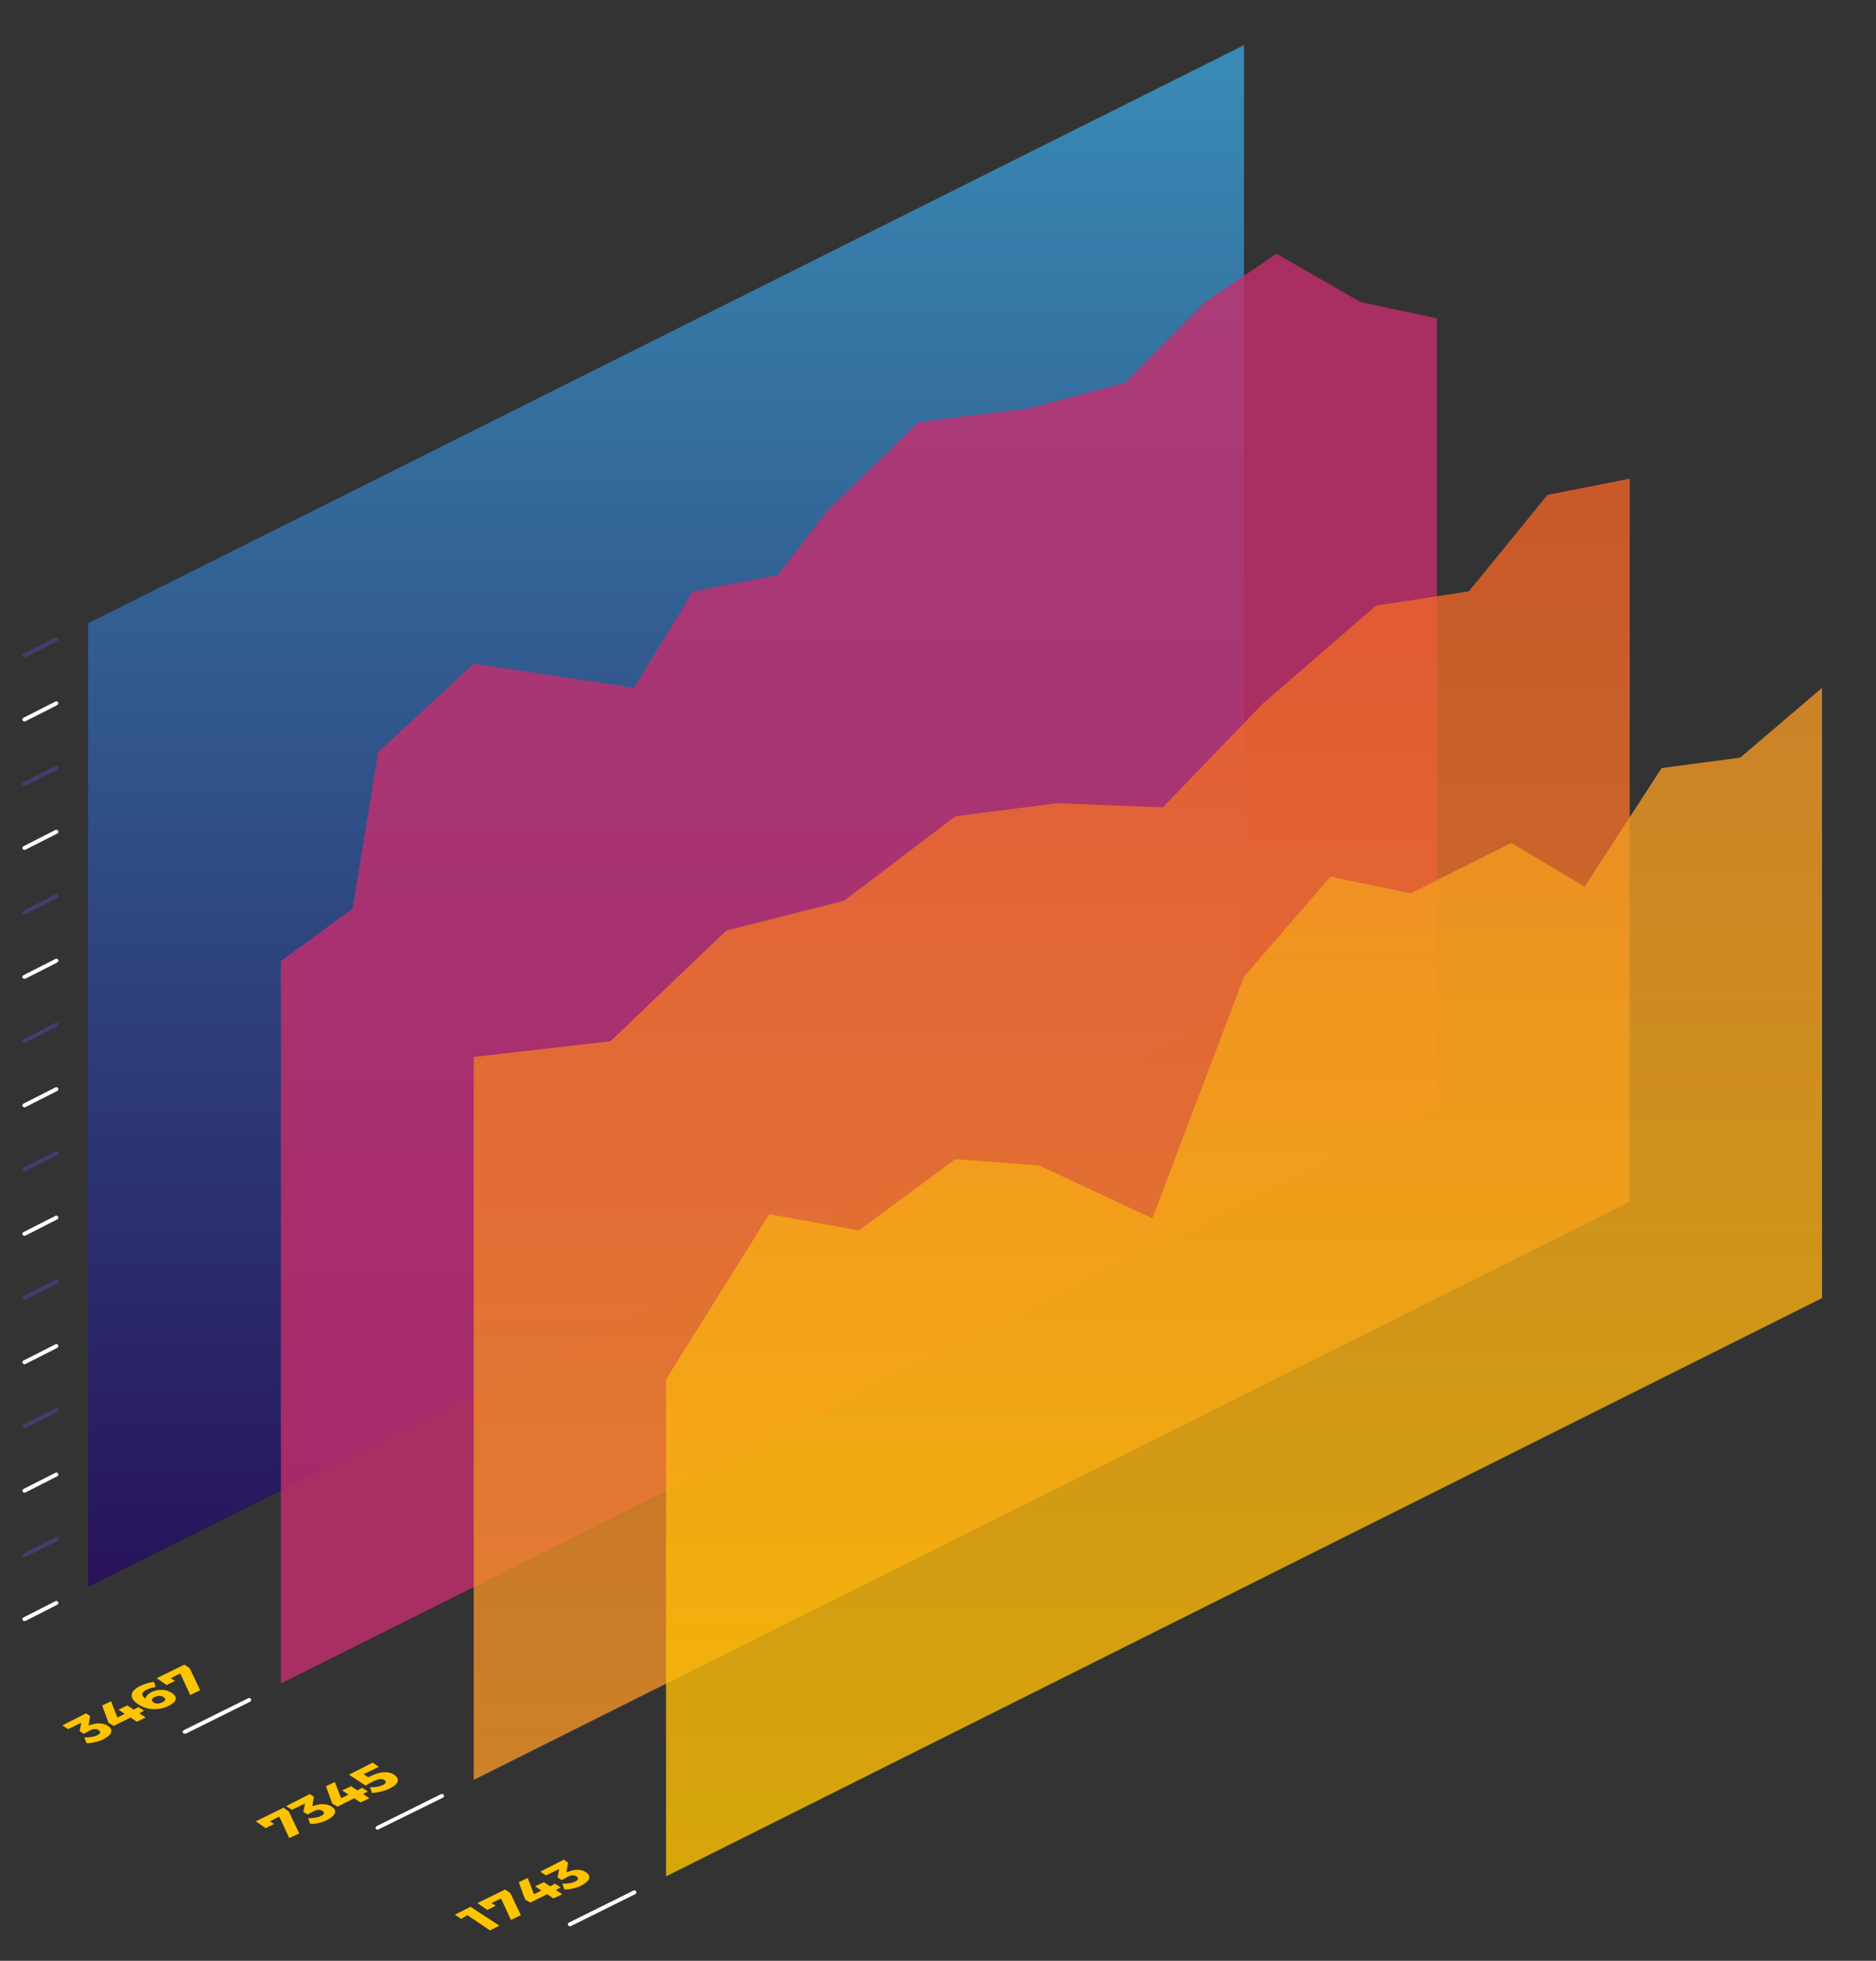 <?xml version="1.0" encoding="utf-8"?>
<!-- Generator: Adobe Illustrator 22.1.0, SVG Export Plug-In . SVG Version: 6.00 Build 0)  -->
<svg version="1.0" id="Layer_1" xmlns="http://www.w3.org/2000/svg" xmlns:xlink="http://www.w3.org/1999/xlink" x="0px" y="0px"
	 viewBox="0 0 358 374" style="enable-background:new 0 0 358 374;" xml:space="preserve">
<rect x="0" y="0" width="358" height="374" fill="#333333" stroke="none"/>
<style type="text/css">
	.st0{fill:#FFC400;}
	.st1{opacity:0.8;fill:url(#SVGID_1_);}
	.st2{opacity:0.8;fill:url(#SVGID_2_);}
	.st3{opacity:0.8;fill:url(#SVGID_3_);}
	.st4{opacity:0.8;fill:url(#SVGID_4_);}
	.st5{fill:#FFFFFF;}
	.st6{fill:#403F70;}
</style>
<g>
	<g>
		<g>
			<path class="st0" d="M89.8,363.7l5.5,3.6l-1.8,0.9l-4.3-2.9L88,366l-1.2-0.8L89.8,363.7z"/>
			<path class="st0" d="M96.4,360.4l1,0.7l2,4.2l-1.9,0.9l-1.9-4.1l-1.8,0.9l0.8,0.5l-1.6,0.8l-1.9-1.3L96.4,360.4z"/>
			<path class="st0" d="M100.7,358.2l1.2,3.1l1.4-0.7l-1.2-0.8l1.7-0.8l1.2,0.8l0.9-0.5l1.1,0.7l-0.9,0.5l1.2,0.8l-1.7,0.8l-1.2-0.8
				l-3.2,1.6l-1-0.6l-1.2-3.3L100.7,358.2z"/>
			<path class="st0" d="M111.8,357.1c1.1,0.7,0.8,1.7-0.8,2.5c-0.9,0.5-2.2,0.8-3.3,0.8l-0.4-1.1c1,0,1.8-0.1,2.4-0.4
				c0.7-0.3,0.8-0.7,0.3-1c-0.4-0.3-1-0.3-1.7,0.1l-1.1,0.6l-0.8-0.5l0.3-1.6l-2.5,1.2l-1.1-0.7l4.5-2.3l0.8,0.6l-0.3,1.8l0.4-0.1
				C109.7,356.5,110.9,356.5,111.8,357.1z"/>
		</g>
	</g>
	<g>
		<g>
			<path class="st0" d="M54.1,344.8l1,0.7l2,4.2l-1.9,0.9l-1.9-4.1l-1.8,0.9l0.8,0.5l-1.6,0.8l-1.9-1.3L54.1,344.8z"/>
			<path class="st0" d="M63.3,344.6c1.1,0.7,0.8,1.7-0.8,2.5c-0.9,0.5-2.2,0.8-3.3,0.8l-0.4-1.1c1,0,1.8-0.1,2.4-0.4
				c0.7-0.3,0.8-0.7,0.3-1c-0.4-0.3-1-0.3-1.7,0.1l-1.1,0.6l-0.8-0.5l0.3-1.6l-2.5,1.2l-1.1-0.7l4.5-2.3l0.8,0.5l-0.3,1.8l0.4-0.1
				C61.2,344,62.4,344,63.3,344.6z"/>
			<path class="st0" d="M63.9,339.9l1.2,3.1l1.4-0.7l-1.2-0.8l1.7-0.8l1.2,0.8l0.9-0.5l1.1,0.7l-0.9,0.5l1.2,0.8l-1.7,0.8l-1.2-0.8
				l-3.2,1.6l-1-0.6l-1.2-3.3L63.9,339.9z"/>
			<path class="st0" d="M70.9,338.7c1.6-0.8,3.3-0.9,4.3-0.2c1.2,0.8,0.9,1.8-0.8,2.6c-0.9,0.5-2.2,0.8-3.4,0.9l-0.4-1.1
				c1,0,1.8-0.1,2.4-0.4c0.7-0.3,0.8-0.7,0.3-1c-0.4-0.3-1-0.2-1.7,0.1c-0.4,0.2-1.5,0.7-1.8,1l-3.2-2.1l4.5-2.3l1.2,0.8l-2.9,1.4
				l0.9,0.6C70.5,338.9,70.8,338.7,70.9,338.7z"/>
		</g>
	</g>
	<g>
		<g>
			<path class="st0" d="M20.6,329.2c1.1,0.7,0.8,1.7-0.8,2.5c-0.9,0.5-2.2,0.8-3.3,0.8l-0.4-1.1c1,0,1.8-0.1,2.4-0.4
				c0.7-0.3,0.8-0.7,0.3-1c-0.4-0.3-1-0.3-1.7,0.1l-1.1,0.6l-0.8-0.5l0.3-1.6l-2.5,1.2l-1.1-0.7l4.5-2.3l0.8,0.5l-0.3,1.8l0.4-0.1
				C18.5,328.6,19.7,328.6,20.6,329.2z"/>
			<path class="st0" d="M21.2,324.5l1.2,3.1l1.4-0.7l-1.2-0.8l1.7-0.8l1.2,0.8l0.9-0.5l1.1,0.7l-0.9,0.5l1.2,0.8l-1.7,0.8l-1.2-0.8
				l-3.2,1.6l-1-0.6l-1.2-3.3L21.2,324.5z"/>
			<path class="st0" d="M28,322.3c-1.1,0.5-1.1,1.1-0.2,1.7c0-0.4,0.3-0.8,1-1.2c1.4-0.7,2.9-0.6,4,0.1c1.2,0.8,0.9,1.8-0.7,2.5
				c-1.8,0.9-4,0.8-5.7-0.3c-1.8-1.2-1.7-2.5,0.3-3.5c0.8-0.4,1.8-0.7,2.7-0.8l0.3,1C29.2,321.8,28.6,322,28,322.3z M29.3,324.7
				c0.4,0.3,1,0.3,1.7,0c0.6-0.3,0.7-0.7,0.2-1c-0.5-0.3-1.1-0.3-1.7,0C28.9,324,28.8,324.4,29.3,324.7z"/>
			<path class="st0" d="M35.2,317.5l1,0.7l2,4.2l-1.9,0.9l-1.9-4.1l-1.8,0.9l0.8,0.5l-1.6,0.8l-1.9-1.3L35.2,317.5z"/>
		</g>
	</g>
	<linearGradient id="SVGID_1_" gradientUnits="userSpaceOnUse" x1="127.122" y1="302.746" x2="127.122" y2="8.61">
		<stop  offset="0" style="stop-color:#250A63"/>
		<stop  offset="1" style="stop-color:#3AA2D6"/>
	</linearGradient>
	<polygon class="st1" points="16.8,302.7 16.8,118.9 237.4,8.6 237.4,192.4 	"/>
	<linearGradient id="SVGID_2_" gradientUnits="userSpaceOnUse" x1="163.889" y1="321.129" x2="163.889" y2="48.441">
		<stop  offset="0" style="stop-color:#C72E6D"/>
		<stop  offset="1" style="stop-color:#C72E6D"/>
	</linearGradient>
	<polygon class="st2" points="53.6,321.1 53.6,183.3 67.3,173.3 72.2,143.4 90.4,126.6 121,131.2 132.2,112.8 148.4,109.7 
		157.8,97.5 175.3,80.5 196.3,77.9 214.7,73 230,57.6 243.6,48.4 259.6,57.6 274.2,60.7 274.2,210.8 	"/>
	<linearGradient id="SVGID_3_" gradientUnits="userSpaceOnUse" x1="200.656" y1="339.513" x2="200.656" y2="91.335">
		<stop  offset="0" style="stop-color:#F19626"/>
		<stop  offset="1" style="stop-color:#EF6129"/>
	</linearGradient>
	<polygon class="st3" points="90.4,339.5 90.4,201.6 116.5,198.6 138.6,177.5 161.1,171.8 182.3,155.7 201.7,153.2 221.9,154 
		241,134.2 262.6,115.5 280.3,112.8 295.3,94.4 311,91.3 311,229.2 	"/>
	<linearGradient id="SVGID_4_" gradientUnits="userSpaceOnUse" x1="237.423" y1="357.896" x2="237.423" y2="131.166">
		<stop  offset="0" style="stop-color:#FFC400"/>
		<stop  offset="1" style="stop-color:#F19626"/>
	</linearGradient>
	<polygon class="st4" points="127.1,357.9 127.1,263.1 146.8,231.6 163.9,234.7 182.3,221.1 198.3,222.3 219.9,232.4 237.4,186.3 
		253.9,167.2 269.2,170.4 288.4,160.8 302.4,169.1 317.1,146.5 332.1,144.5 347.7,131.2 347.7,247.6 	"/>
	<g>
		<path class="st5" d="M4.6,309.2c-0.1,0-0.2-0.1-0.3-0.2c-0.1-0.2,0-0.4,0.2-0.5l6.1-3.1c0.2-0.1,0.4,0,0.5,0.2
			c0.1,0.2,0,0.4-0.2,0.5l-6.1,3.1C4.7,309.2,4.6,309.2,4.6,309.2z"/>
	</g>
	<g>
		<path class="st6" d="M4.6,297c-0.1,0-0.2-0.1-0.3-0.2c-0.1-0.2,0-0.4,0.2-0.5l6.1-3.1c0.2-0.1,0.4,0,0.5,0.2
			c0.1,0.2,0,0.4-0.2,0.5l-6.1,3.1C4.7,296.9,4.6,297,4.6,297z"/>
	</g>
	<g>
		<path class="st5" d="M4.6,284.7c-0.1,0-0.2-0.1-0.3-0.2c-0.1-0.2,0-0.4,0.2-0.5l6.1-3.1c0.2-0.1,0.4,0,0.5,0.2
			c0.1,0.2,0,0.4-0.2,0.5l-6.1,3.1C4.7,284.7,4.6,284.7,4.6,284.7z"/>
	</g>
	<g>
		<path class="st6" d="M4.6,272.4c-0.1,0-0.2-0.1-0.3-0.2c-0.1-0.2,0-0.4,0.2-0.5l6.1-3.1c0.2-0.1,0.4,0,0.5,0.2
			c0.1,0.2,0,0.4-0.2,0.5l-6.1,3.1C4.7,272.4,4.6,272.4,4.6,272.4z"/>
	</g>
	<g>
		<path class="st5" d="M4.6,260.2c-0.1,0-0.2-0.1-0.3-0.2c-0.1-0.2,0-0.4,0.2-0.5l6.1-3.1c0.2-0.1,0.4,0,0.5,0.2
			c0.1,0.2,0,0.4-0.2,0.5l-6.1,3.1C4.7,260.2,4.6,260.2,4.6,260.2z"/>
	</g>
	<g>
		<path class="st6" d="M4.6,247.9c-0.1,0-0.2-0.1-0.3-0.2c-0.1-0.2,0-0.4,0.2-0.5l6.1-3.1c0.2-0.1,0.4,0,0.5,0.2
			c0.1,0.2,0,0.4-0.2,0.5l-6.1,3.1C4.7,247.9,4.6,247.9,4.6,247.9z"/>
	</g>
	<g>
		<path class="st5" d="M4.6,235.7c-0.1,0-0.2-0.1-0.3-0.2c-0.1-0.2,0-0.4,0.2-0.5l6.1-3.1c0.2-0.1,0.4,0,0.5,0.2
			c0.1,0.2,0,0.4-0.2,0.5l-6.1,3.1C4.7,235.7,4.6,235.7,4.6,235.7z"/>
	</g>
	<g>
		<path class="st6" d="M4.6,223.4c-0.1,0-0.2-0.1-0.3-0.2c-0.1-0.2,0-0.4,0.2-0.5l6.1-3.1c0.2-0.1,0.4,0,0.5,0.2
			c0.1,0.2,0,0.4-0.2,0.5l-6.1,3.1C4.7,223.4,4.6,223.4,4.6,223.4z"/>
	</g>
	<g>
		<path class="st5" d="M4.6,211.2c-0.1,0-0.2-0.1-0.3-0.2c-0.1-0.2,0-0.4,0.2-0.5l6.1-3.1c0.2-0.1,0.4,0,0.5,0.2
			c0.1,0.2,0,0.4-0.2,0.5l-6.1,3.1C4.7,211.2,4.6,211.2,4.6,211.2z"/>
	</g>
	<g>
		<path class="st6" d="M4.6,198.9c-0.1,0-0.2-0.1-0.3-0.2c-0.1-0.2,0-0.4,0.2-0.5l6.1-3.1c0.2-0.1,0.4,0,0.5,0.2
			c0.1,0.2,0,0.4-0.2,0.5l-6.1,3.1C4.7,198.9,4.6,198.9,4.6,198.9z"/>
	</g>
	<g>
		<path class="st5" d="M4.6,186.7c-0.1,0-0.2-0.1-0.3-0.2c-0.1-0.2,0-0.4,0.2-0.5l6.1-3.1c0.2-0.1,0.4,0,0.5,0.2s0,0.4-0.2,0.5
			l-6.1,3.1C4.7,186.6,4.6,186.7,4.6,186.7z"/>
	</g>
	<g>
		<path class="st6" d="M4.6,174.4c-0.1,0-0.2-0.1-0.3-0.2c-0.1-0.2,0-0.4,0.2-0.5l6.1-3.1c0.2-0.1,0.4,0,0.5,0.2s0,0.4-0.2,0.5
			l-6.1,3.1C4.7,174.4,4.6,174.4,4.6,174.4z"/>
	</g>
	<g>
		<path class="st5" d="M4.6,162.1c-0.1,0-0.2-0.1-0.3-0.2c-0.1-0.2,0-0.4,0.2-0.5l6.1-3.1c0.2-0.1,0.4,0,0.5,0.2
			c0.1,0.2,0,0.4-0.2,0.5l-6.1,3.1C4.7,162.1,4.6,162.1,4.6,162.1z"/>
	</g>
	<g>
		<path class="st6" d="M4.6,149.9c-0.1,0-0.2-0.1-0.3-0.2c-0.1-0.2,0-0.4,0.2-0.5l6.1-3.1c0.2-0.1,0.4,0,0.5,0.2
			c0.1,0.2,0,0.4-0.2,0.5l-6.1,3.1C4.7,149.9,4.6,149.9,4.6,149.9z"/>
	</g>
	<g>
		<path class="st5" d="M4.6,137.6c-0.1,0-0.2-0.1-0.3-0.2c-0.1-0.2,0-0.4,0.2-0.5l6.1-3.1c0.2-0.1,0.4,0,0.5,0.2
			c0.1,0.2,0,0.4-0.2,0.5l-6.1,3.1C4.7,137.6,4.6,137.6,4.6,137.6z"/>
	</g>
	<g>
		<path class="st6" d="M4.6,125.4c-0.1,0-0.2-0.1-0.3-0.2c-0.1-0.2,0-0.4,0.2-0.5l6.1-3.1c0.2-0.1,0.4,0,0.5,0.2
			c0.1,0.2,0,0.4-0.2,0.5l-6.1,3.1C4.7,125.4,4.6,125.4,4.6,125.4z"/>
	</g>
	<g>
		<path class="st5" d="M35.2,330.7c-0.1,0-0.2-0.1-0.3-0.2c-0.1-0.2,0-0.4,0.2-0.5l12.3-6.1c0.2-0.1,0.4,0,0.5,0.2
			c0.1,0.2,0,0.4-0.2,0.5l-12.3,6.1C35.3,330.6,35.3,330.7,35.2,330.7z"/>
	</g>
	<g>
		<path class="st5" d="M72,349c-0.1,0-0.2-0.1-0.3-0.2c-0.1-0.2,0-0.4,0.2-0.5l12.3-6.1c0.2-0.1,0.4,0,0.5,0.2
			c0.1,0.2,0,0.4-0.2,0.5L72.1,349C72.1,349,72,349,72,349z"/>
	</g>
	<g>
		<path class="st5" d="M108.7,367.4c-0.1,0-0.2-0.1-0.3-0.2c-0.1-0.2,0-0.4,0.2-0.5l12.3-6.1c0.2-0.1,0.4,0,0.5,0.2
			c0.1,0.2,0,0.4-0.2,0.5l-12.3,6.1C108.8,367.4,108.8,367.4,108.7,367.4z"/>
	</g>
</g>
</svg>
